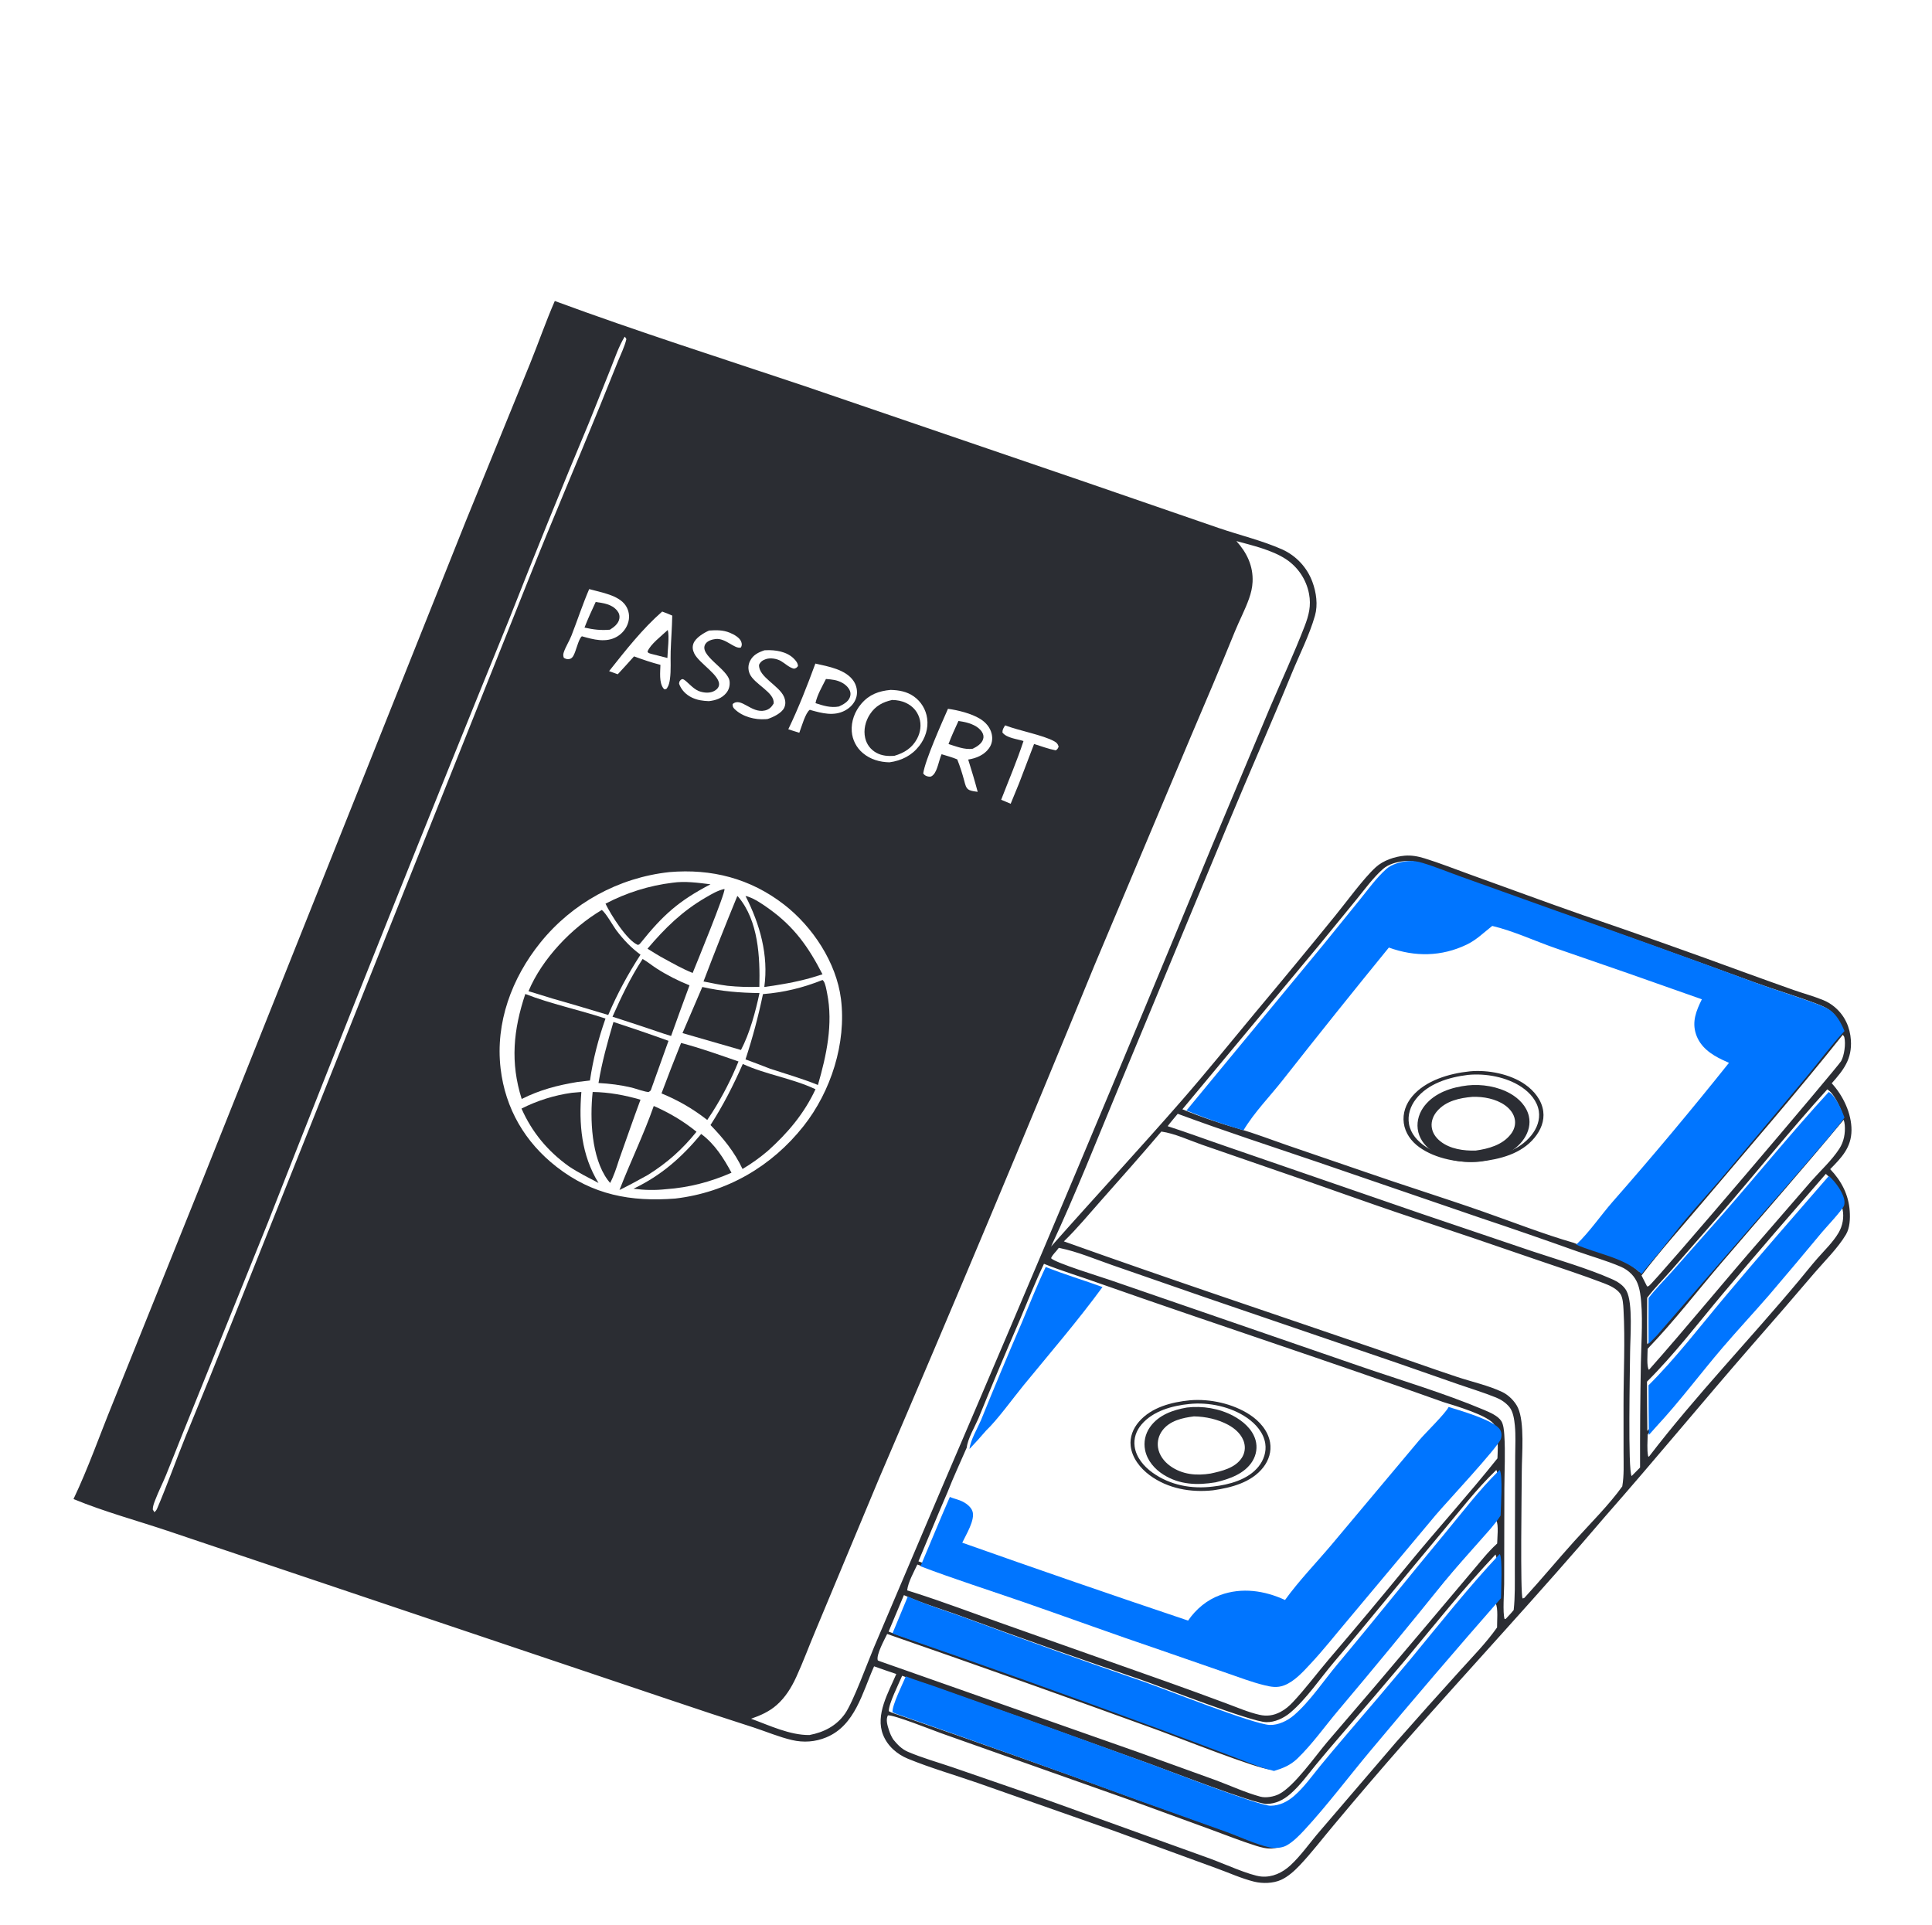 <svg width="276" height="275" viewBox="0 0 276 275" fill="none" xmlns="http://www.w3.org/2000/svg">
<g clip-path="url(#clip0_139_31348)">
<path d="M10.5 214.155C12.598 209.754 14.245 205.024 16.091 200.503L28.591 169.447L66.552 74.43L75.705 51.988C76.914 49.012 77.975 45.937 79.257 43C91.029 47.347 103.057 51.17 114.957 55.16L154.398 68.64L174.073 75.423C177.065 76.449 180.317 77.221 183.197 78.503C185.184 79.411 186.728 81.074 187.485 83.124C188.04 84.618 188.293 86.409 187.852 87.954C187.05 90.766 185.633 93.526 184.519 96.241C181.57 103.429 178.419 110.536 175.441 117.711L159.924 155.087C156.734 162.759 153.667 170.559 150.152 178.086C156.372 171.058 162.765 164.166 168.931 157.088C172.45 153.049 175.827 148.861 179.255 144.742C183.122 140.128 186.954 135.485 190.75 130.812C192.332 128.879 194.775 125.5 196.54 123.891C197.6 122.924 199.234 122.368 200.658 122.244C201.646 122.158 202.579 122.337 203.516 122.626C205.712 123.303 207.876 124.17 210.04 124.945C215.388 126.861 220.717 128.85 226.081 130.717C233.918 133.395 241.724 136.162 249.498 139.017C251.755 139.821 254.002 140.658 256.265 141.445C257.647 141.925 259.083 142.316 260.436 142.864C261.066 143.119 261.621 143.458 262.136 143.901C263.55 145.114 264.295 146.761 264.413 148.603C264.587 151.311 263.352 152.865 261.675 154.761C263.287 156.492 264.517 159.071 264.5 161.466C264.482 163.941 263.066 165.392 261.455 167.026C263.067 168.712 264.084 170.67 264.247 173.019C264.321 174.086 264.266 175.43 263.711 176.361C262.551 178.31 260.698 180.117 259.22 181.837C256.293 185.275 253.34 188.691 250.361 192.085C243.299 200.189 236.474 208.488 229.378 216.56C220.016 227.566 210.147 238.141 200.6 248.984C197.203 252.853 193.854 256.765 190.555 260.717C188.939 262.632 187.388 264.674 185.668 266.49C184.932 267.267 183.997 268.112 183.016 268.556C181.878 269.072 180.363 269.109 179.173 268.817C177.325 268.363 175.467 267.501 173.666 266.86L158.958 261.488L139.626 254.697C136.353 253.564 132.934 252.575 129.735 251.267C128.157 250.622 126.802 249.46 126.158 247.851C125.003 244.968 126.928 241.78 128.042 239.149C126.981 238.795 125.924 238.43 124.87 238.054C123.197 241.77 122.185 246.489 118.037 248.202C116.459 248.854 114.799 248.972 113.136 248.583C111.292 248.152 109.477 247.382 107.674 246.79C103.59 245.481 99.518 244.138 95.457 242.761L57.049 229.838L24.345 218.831C19.752 217.274 14.982 216.006 10.5 214.155ZM168.913 158.471C171.394 159.521 174.49 160.547 177.089 161.296C179.334 161.94 181.528 162.795 183.735 163.557L194.6 167.28C200.345 169.285 206.157 171.091 211.898 173.103C216.152 174.593 220.499 176.305 224.821 177.551C227.917 178.898 231.674 179.368 234.206 181.721C234.984 180.677 235.875 179.705 236.698 178.695C238.014 177.077 239.289 175.419 240.641 173.831C242.675 171.442 244.812 169.14 246.825 166.733L257.756 153.817C259.611 151.618 261.335 149.269 263.307 147.176C262.896 146.227 262.401 145.233 261.626 144.529C261.056 144.011 260.34 143.714 259.63 143.442C256.693 142.316 253.635 141.429 250.672 140.353C241.096 136.843 231.493 133.407 221.864 130.046L208.357 125.249C206.502 124.594 204.648 123.826 202.763 123.266C202.064 123.058 201.414 122.952 200.681 123.014C199.628 123.105 198.364 123.439 197.57 124.144C196.153 125.402 195.005 126.992 193.812 128.459L188.497 134.957L168.913 158.471ZM157.358 183.448C154.638 182.453 151.818 181.628 149.138 180.55C147.877 183.192 146.801 185.927 145.661 188.623C143.64 193.283 141.673 197.966 139.761 202.672C139.246 203.853 138.238 205.548 138.106 206.808C137.196 208.916 136.204 211.009 135.372 213.149C133.947 216.431 132.6 219.753 131.206 223.049C136.035 224.897 141.003 226.475 145.887 228.181C152.343 230.438 158.756 232.801 165.233 235.002L174.738 238.318C176.477 238.92 178.234 239.602 180.023 240.04C181.016 240.284 181.831 240.434 182.82 240.062C184.275 239.514 185.529 238.1 186.566 236.984C188.435 234.97 190.136 232.784 191.906 230.683L204.328 215.748C205.781 214.014 213.173 206.066 213.588 204.866C213.734 204.445 213.715 203.953 213.491 203.564C212.713 202.216 207.757 200.788 206.176 200.297C189.969 194.498 173.596 189.165 157.358 183.448ZM89.238 48.103C88.385 49.49 87.827 51.187 87.222 52.697L84.154 60.348C80.221 69.733 76.393 79.162 72.671 88.633C61 117.285 49.513 146.013 38.209 174.812L26.056 204.888C25.267 206.843 24.511 208.815 23.707 210.762C23.215 211.953 22.625 213.106 22.167 214.311C22 214.75 21.829 215.177 21.823 215.652L22.065 216.04C22.248 215.861 22.355 215.734 22.457 215.495C23.886 212.142 25.115 208.684 26.479 205.3C28.75 199.795 30.988 194.277 33.193 188.746L75.476 82.857C78.798 74.49 82.371 66.211 85.758 57.869L88.274 51.626C88.683 50.607 89.236 49.514 89.483 48.448C89.406 48.298 89.369 48.214 89.238 48.103ZM176.628 77.298C178.12 78.953 179.048 80.855 178.939 83.136C178.901 83.95 178.71 84.74 178.44 85.505C177.872 87.117 177.053 88.64 176.409 90.225C174.376 95.23 172.275 100.181 170.151 105.146L156.369 137.867C146.316 162.396 136.056 186.839 125.589 211.194L116.507 232.948C115.571 235.153 114.747 237.419 113.745 239.594C113.062 241.076 112.205 242.476 110.972 243.567C109.893 244.522 108.643 245.071 107.298 245.539C109.906 246.489 112.834 247.899 115.631 247.868C117.678 247.481 119.481 246.567 120.712 244.824C121.872 243.182 123.96 237.452 124.859 235.323L134.506 212.635C147.602 182.147 160.474 151.565 173.122 120.89L181.417 101.102C183.072 97.233 184.855 93.394 186.371 89.47C186.978 87.899 187.328 86.519 187.004 84.831C186.617 82.797 185.421 81.007 183.69 79.872C181.695 78.567 178.913 77.921 176.628 77.298ZM84.169 84.157C83.234 86.338 82.496 88.593 81.635 90.803C81.319 91.613 80.81 92.375 80.538 93.189C80.44 93.484 80.441 93.693 80.549 93.981C80.825 94.143 81.093 94.228 81.419 94.13C81.867 93.997 82.044 93.422 82.194 93.028C82.376 92.552 82.761 91.121 83.132 90.9C84.761 91.363 86.584 91.871 88.156 90.943C88.943 90.479 89.553 89.7 89.774 88.809C89.977 88.026 89.837 87.194 89.39 86.521C88.386 85.003 85.819 84.624 84.169 84.157ZM94.598 87.368C91.753 89.856 89.359 92.929 87.014 95.878L88.25 96.326C89.035 95.483 89.81 94.631 90.576 93.77C91.82 94.223 93.061 94.654 94.347 94.981C94.325 95.974 94.13 97.507 94.774 98.339C94.817 98.395 94.879 98.434 94.931 98.482C95.19 98.419 95.168 98.479 95.302 98.285C95.552 97.921 95.647 97.452 95.706 97.021C95.881 95.731 95.769 94.37 95.81 93.069C95.864 91.359 96.007 89.655 96.035 87.943C95.56 87.743 95.087 87.53 94.598 87.368ZM101.303 90.079C100.562 90.396 99.37 91.115 99.067 91.923C98.878 92.429 98.952 92.876 99.179 93.349C99.873 94.792 103.047 96.555 102.699 97.96C102.601 98.354 102.255 98.62 101.901 98.778C101.27 99.059 100.435 98.967 99.81 98.716C98.901 98.349 98.106 97.245 97.585 97.03C97.494 96.993 97.392 97.07 97.296 97.089C97.051 97.333 97.053 97.337 97.012 97.682C97.316 98.55 97.997 99.245 98.822 99.644C99.635 100.037 100.377 100.124 101.262 100.167C102.219 100.057 103.093 99.784 103.737 99.018C104.138 98.541 104.294 97.948 104.226 97.334C104.031 95.58 99.713 93.591 100.788 91.978C101.084 91.534 101.741 91.342 102.239 91.288C103.674 91.133 104.928 92.749 105.831 92.51C105.999 92.237 106.002 92.025 105.904 91.719C105.704 91.093 104.83 90.626 104.26 90.392C103.288 89.992 102.326 90.005 101.303 90.079ZM109.208 92.901C108.332 93.195 107.574 93.563 107.146 94.429C106.862 95.006 106.845 95.627 107.086 96.222C107.703 97.745 110.749 98.917 110.513 100.522C110.218 101.019 109.868 101.358 109.289 101.497C107.332 101.968 105.85 99.498 104.66 100.588C104.656 100.927 104.706 101.066 104.956 101.308C106.081 102.404 107.862 102.854 109.386 102.742C109.475 102.736 109.564 102.726 109.653 102.718C110.406 102.479 111.664 101.887 112.024 101.122C112.27 100.599 112.223 100.075 112.003 99.553C111.323 97.935 108.33 96.706 108.436 94.974C108.638 94.534 108.966 94.307 109.42 94.159C110.075 93.944 110.971 94.093 111.559 94.433C112.188 94.796 112.707 95.358 113.425 95.531C113.756 95.442 113.773 95.425 113.995 95.161C113.998 94.734 113.667 94.346 113.374 94.06C112.355 93.067 110.764 92.831 109.403 92.891L109.208 92.901ZM116.481 94.798C115.309 97.99 114.088 101.114 112.615 104.182C113.138 104.349 113.66 104.531 114.188 104.681C114.48 103.92 115.063 101.809 115.69 101.399L115.801 101.44C117.426 101.896 119.133 102.357 120.722 101.503C121.496 101.088 122.127 100.413 122.349 99.549C122.543 98.799 122.379 97.955 121.954 97.313C120.838 95.626 118.316 95.216 116.481 94.798ZM127.232 98.56C125.541 98.718 124.183 99.206 123.043 100.54C122.112 101.63 121.571 103.058 121.681 104.501C121.772 105.699 122.342 106.81 123.261 107.582C124.331 108.491 125.686 108.881 127.069 108.905C128.79 108.667 130.242 107.948 131.327 106.552C132.188 105.445 132.648 104.037 132.45 102.634C132.278 101.365 131.586 100.224 130.54 99.486C129.538 98.786 128.423 98.594 127.232 98.56ZM135.424 101.26C134.549 103.264 132.166 108.57 131.889 110.492C132.073 110.763 132.307 110.884 132.643 110.943C132.961 110.998 133.099 110.918 133.326 110.694C133.933 110.095 134.138 108.557 134.514 107.748C135.249 107.981 136.044 108.182 136.75 108.488C137.151 109.5 137.47 110.504 137.752 111.555C137.888 112.043 137.973 112.64 138.488 112.87C138.839 113.027 139.29 113.063 139.668 113.123C139.259 111.57 138.795 110.041 138.314 108.51C139.452 108.332 140.591 107.869 141.288 106.895C141.718 106.294 141.835 105.584 141.675 104.867C141.462 103.916 140.813 103.18 139.994 102.682C138.751 101.926 136.853 101.453 135.424 101.26ZM143.587 103.625C143.36 104.015 143.207 104.186 143.202 104.644C143.818 105.451 145.283 105.561 146.214 105.864C145.287 108.701 144.099 111.47 143.023 114.254L144.382 114.824L145.586 111.891L147.725 106.286C148.741 106.607 149.77 106.99 150.815 107.196C151.084 107.03 151.097 106.96 151.235 106.67C151.123 106.275 150.967 106.101 150.605 105.899C149.035 105.022 145.536 104.376 143.587 103.625ZM95.596 124.592C88.37 125.384 81.752 129.007 77.189 134.668C73.112 139.737 70.75 146.09 71.514 152.643C72.181 158.359 74.993 163.183 79.526 166.708C84.665 170.703 90.101 171.72 96.478 171.224C103.82 170.361 110.217 166.665 114.796 160.87C118.706 155.922 120.929 149.015 120.137 142.705C119.485 137.51 116.081 132.374 111.991 129.213C107.177 125.492 101.66 124.074 95.622 124.588C95.613 124.589 95.605 124.591 95.596 124.592ZM263.248 147.84C256.754 156.004 249.88 163.878 243.151 171.85C240.249 175.289 237.224 178.624 234.505 182.214L235.3 183.784C235.379 183.764 235.467 183.766 235.537 183.724C236.36 183.225 262.508 152.475 263.016 151.594C263.469 150.807 263.696 149.109 263.483 148.22C263.441 148.045 263.373 147.955 263.248 147.84ZM261.041 155.627C255.75 161.459 250.815 167.62 245.659 173.57L238.739 181.485C237.609 182.771 236.342 184.035 235.313 185.396C235.3 187.608 235.299 189.819 235.311 192.031L236.52 190.779L251.369 173.453C253.81 170.65 256.232 167.831 258.636 164.997C260.206 163.151 261.867 161.282 263.291 159.322C262.898 158.252 262.048 156.209 261.041 155.627ZM168.248 159.118C167.767 159.703 167.26 160.28 166.807 160.887C169.589 161.782 172.335 162.806 175.102 163.752L203.006 173.376L218.93 178.766C222.577 179.978 226.794 181.198 230.27 182.732C231.084 183.091 231.938 183.616 232.365 184.428C233.296 186.199 232.883 191.137 232.87 193.26C232.856 195.521 232.538 210.06 233.091 210.869L234.296 209.651C234.279 204.657 234.318 199.663 234.412 194.67C234.465 191.732 234.767 187.58 234.304 184.754C234.133 183.705 233.828 182.793 233.074 182.018C232.647 181.575 232.136 181.222 231.572 180.979C229.541 180.103 227.341 179.488 225.253 178.75C220.609 177.091 215.947 175.479 211.269 173.915L188.179 165.996C181.533 163.736 174.83 161.558 168.248 159.118ZM263.386 159.969C257.687 166.844 251.8 173.542 245.994 180.325C242.479 184.431 239.127 188.791 235.379 192.687C235.377 193.294 235.203 195.314 235.565 195.697C241.11 189.439 246.378 182.956 251.881 176.668L258.77 168.716C260.067 167.247 261.705 165.747 262.762 164.107C263.415 163.093 263.632 161.914 263.537 160.721C263.516 160.456 263.46 160.223 263.386 159.969ZM165.904 161.655C163.087 164.976 160.207 168.224 157.316 171.481C155.564 173.456 153.882 175.507 151.982 177.344C166.796 182.643 181.735 187.626 196.619 192.723C200.461 194.039 204.287 195.424 208.14 196.702C210.225 197.394 212.672 197.934 214.638 198.876C215.529 199.303 216.45 200.232 216.856 201.13C217.825 203.269 217.406 207.783 217.398 210.174C217.39 212.559 217.16 227.796 217.513 228.354C217.769 228.279 217.689 228.339 217.792 228.249C220.226 225.594 222.514 222.818 224.926 220.144C227.087 217.749 229.92 214.926 231.751 212.347C232.025 210.783 231.937 209.124 231.937 207.538L231.933 200.69C231.931 196.191 232.176 191.578 231.931 187.092C231.895 186.428 231.841 185.335 231.454 184.805C230.926 184.082 229.98 183.652 229.166 183.339C226.032 182.135 222.811 181.102 219.637 180.01C213.69 177.954 207.731 175.935 201.76 173.951C195.048 171.717 188.399 169.262 181.697 166.992L171.643 163.514C169.845 162.883 167.78 161.914 165.904 161.655ZM260.836 167.7C255.891 173.39 250.933 179.085 246.087 184.86C242.552 189.073 239.187 193.494 235.285 197.382C235.291 199.73 235.308 202.077 235.337 204.424L236.398 203.231C239.707 199.67 242.645 195.705 245.81 192.005C247.955 189.498 250.204 187.089 252.363 184.596C254.862 181.664 257.34 178.715 259.799 175.749C260.429 175 262.67 172.627 262.987 171.903C263.035 171.793 263.056 171.534 263.054 171.409C263.036 170.209 261.732 168.468 260.836 167.7ZM263.103 172.401C256.634 180.67 249.426 188.428 242.599 196.406L237.904 201.924C237.064 202.913 236.135 203.884 235.382 204.939C235.375 205.927 235.26 207.061 235.445 208.026L235.553 208.113C242.251 199.368 249.956 191.387 257.009 182.929C257.884 181.879 258.73 180.804 259.63 179.776C260.647 178.615 261.86 177.457 262.647 176.124C263.232 175.135 263.461 173.904 263.227 172.771C263.188 172.585 263.168 172.554 263.103 172.401ZM151.252 178.265L151.184 178.364C150.841 178.861 150.387 179.185 150.15 179.747C150.741 180.42 157.393 182.449 158.595 182.871L194.198 195.149C200.067 197.173 206.319 199.018 212.013 201.424C212.827 201.768 213.998 202.262 214.48 203.025C214.791 203.518 214.864 204.424 214.901 204.996C215.065 207.504 214.922 210.088 214.91 212.606L214.881 226.327C214.88 227.443 214.647 230.389 214.943 231.307L215.11 231.271C215.491 230.857 215.894 230.452 216.241 230.008C216.454 228.073 216.398 226.088 216.405 224.142L216.432 215.427L216.455 207.989C216.462 206.556 216.547 205.067 216.408 203.643C216.325 202.806 216.17 201.662 215.625 201.005C215.117 200.392 214.447 199.944 213.714 199.648C211.974 198.945 210.145 198.389 208.371 197.775L199.624 194.724L172.401 185.422L158.874 180.729C156.461 179.891 153.939 178.818 151.435 178.304L151.252 178.265ZM213.752 205.442C208.934 211.18 203.908 216.721 199.144 222.511L190.972 232.323C189.177 234.483 187.432 236.824 185.411 238.774C184.444 239.707 183.473 240.601 182.076 240.711C181.071 240.79 180.074 240.467 179.121 240.186C176.024 239.27 172.97 238.135 169.918 237.078C164.199 235.115 158.495 233.106 152.807 231.054C145.579 228.491 138.226 226.2 131.049 223.507C130.545 224.595 129.73 226.01 129.594 227.204L130.615 227.522C134.91 228.896 139.136 230.501 143.387 232.005L166.954 240.345C169.699 241.324 172.436 242.323 175.166 243.342C176.706 243.909 178.317 244.613 179.917 244.976C180.985 245.219 181.938 245.082 182.908 244.577C183.598 244.217 184.169 243.732 184.697 243.168C186.474 241.275 188.057 239.153 189.735 237.17C193.62 232.623 197.458 228.035 201.247 223.407C205.409 218.343 209.837 213.464 213.919 208.344C213.928 207.726 214.107 205.862 213.752 205.442ZM213.76 210.007L213.61 210.151C210.888 212.765 208.448 215.967 206.015 218.861C200.828 225.028 195.775 231.313 190.562 237.457C188.609 239.759 186.587 242.775 184.307 244.687C183.392 245.456 182.1 246.065 180.882 246.029C178.646 245.962 166.055 241.035 162.981 239.958C154.507 237.078 146.068 234.096 137.666 231.013C134.852 229.97 131.856 229.109 129.131 227.88L126.942 233.089L127.868 233.442C140.242 237.683 152.575 242.043 164.866 246.521C168.392 247.807 171.911 249.112 175.422 250.437C177.42 251.176 179.421 252.03 181.494 252.53C182.75 252.155 183.837 251.724 184.811 250.801C186.946 248.777 188.743 246.248 190.656 244.007C195.793 237.992 200.859 231.917 205.854 225.784C207.522 223.777 209.3 221.855 211.033 219.904C212.004 218.81 213.101 217.68 213.891 216.447C213.922 215.311 214.237 210.726 213.76 210.007ZM213.769 217.264C211.459 219.696 209.334 222.359 207.155 224.91L191.638 243.345C189.373 246.006 186.94 249.573 184.286 251.753C183.555 252.352 182.365 252.769 181.428 252.771C179.757 252.774 167.819 248.031 165.382 247.158C152.534 242.491 139.652 237.915 126.738 233.431C126.369 234.21 125.134 236.42 125.397 237.199L125.546 237.276L162.467 250.268L173.742 254.342C175.805 255.111 177.941 256.099 180.061 256.673C180.844 256.885 182 256.674 182.716 256.308C184.896 255.194 187.927 250.838 189.624 248.844C194.241 243.485 198.828 238.101 203.384 232.69L210.178 224.638C211.365 223.258 212.528 221.728 213.88 220.509C213.89 219.779 214.109 217.808 213.769 217.264ZM213.641 222.081C209.129 226.858 205.058 231.966 200.865 237.015C197.784 240.665 194.679 244.295 191.549 247.903C190.347 249.295 189.159 250.699 187.986 252.116C186.824 253.535 185.716 255.083 184.327 256.29C183.357 257.133 182.263 257.69 180.948 257.71C179.307 257.735 166.763 252.89 164.135 251.937L145.134 245.105L133.271 240.92C131.816 240.403 130.311 239.968 128.879 239.4C128.431 240.469 126.9 243.496 126.979 244.466C127.228 244.599 127.455 244.699 127.726 244.782C139.178 248.723 150.623 252.767 161.997 256.931L174.541 261.385C176.561 262.107 178.667 263.124 180.748 263.598C181.462 263.76 182.487 263.71 183.148 263.368C184.107 262.872 185.053 261.905 185.785 261.121C188.982 257.695 192.08 253.611 195.139 249.982C201.28 242.693 207.507 235.478 213.819 228.337C213.823 227.259 214.06 222.705 213.641 222.081ZM213.655 229.059C212.138 230.905 210.484 232.627 208.919 234.429L196.971 248.343C194.429 251.407 191.867 254.454 189.286 257.486C187.843 259.212 186.481 261.15 184.831 262.675C183.961 263.479 182.909 263.983 181.72 264.072C180.932 264.131 180.172 263.923 179.428 263.69C177.256 263.009 175.117 262.15 172.978 261.369L161.168 257.061L134.522 247.636C133.247 247.183 127.688 244.956 126.84 245.06C126.513 245.682 126.784 246.504 126.987 247.148C127.143 247.641 127.336 248.073 127.613 248.508C128.193 249.22 128.819 249.881 129.682 250.253C131.744 251.14 134.018 251.77 136.145 252.499L149.678 257.169L172.875 265.525C174.631 266.154 178.534 267.931 180.177 268.082C181.761 268.226 183.199 267.538 184.343 266.485C185.867 265.082 187.142 263.222 188.502 261.652L199.425 248.904C202.442 245.475 205.485 242.069 208.555 238.687C210.366 236.676 212.305 234.72 213.866 232.503C213.85 231.708 214.048 229.667 213.655 229.059Z" fill="#2B2D33"/>
<path d="M83.5 89.658C83.982 88.413 84.53 87.21 85.098 86C86.22 86.155 87.385 86.309 88.145 87.216C88.438 87.565 88.554 87.942 88.477 88.39C88.355 89.095 87.715 89.596 87.132 89.958C85.835 90.074 84.765 89.942 83.5 89.658Z" fill="#2B2D33"/>
<path d="M92.996 93.403C92.727 93.306 92.627 93.337 92.5 93.093C92.89 92.048 94.544 90.811 95.395 90C95.651 90.948 95.361 92.965 95.343 94L92.996 93.403Z" fill="#2B2D33"/>
<path d="M116.5 100.451C116.74 99.273 117.452 98.09 117.993 97C118.402 97.034 118.817 97.065 119.218 97.146C120.03 97.31 120.834 97.731 121.261 98.395C121.52 98.798 121.57 99.186 121.404 99.629C121.166 100.261 120.469 100.647 119.85 100.93C118.666 101.15 117.596 100.813 116.5 100.451Z" fill="#2B2D33"/>
<path d="M127.777 107.973C126.871 108.049 125.982 107.983 125.171 107.53C124.363 107.078 123.808 106.339 123.598 105.432C123.329 104.27 123.631 103.016 124.281 102.033C125.061 100.851 126.098 100.298 127.444 100C128.148 100.012 128.807 100.122 129.446 100.429C130.345 100.859 131.012 101.569 131.325 102.527C131.653 103.532 131.503 104.609 131.012 105.533C130.303 106.864 129.179 107.559 127.777 107.973Z" fill="#2B2D33"/>
<path d="M135.5 106.297C135.915 105.174 136.428 104.09 136.922 103C137.177 103.036 137.431 103.079 137.684 103.129C138.627 103.319 139.761 103.735 140.292 104.588C140.5 104.922 140.562 105.264 140.433 105.64C140.214 106.275 139.533 106.687 138.959 106.966C137.802 107.137 136.598 106.628 135.5 106.297Z" fill="#2B2D33"/>
<path d="M177.641 161.479C175.053 160.727 171.97 159.696 169.5 158.641L189.002 135.017L194.294 128.488C195.483 127.014 196.627 125.417 198.038 124.152C198.828 123.444 200.086 123.109 201.135 123.018C201.865 122.955 202.513 123.062 203.209 123.271C205.086 123.834 206.932 124.605 208.779 125.263L222.23 130.082C231.819 133.46 241.382 136.912 250.918 140.438C253.869 141.519 256.914 142.41 259.838 143.541C260.546 143.815 261.259 144.113 261.827 144.634C262.598 145.341 263.091 146.34 263.5 147.293C261.537 149.396 259.82 151.756 257.973 153.965L247.087 166.942C245.083 169.36 242.954 171.673 240.929 174.073C239.582 175.669 238.313 177.335 237.002 178.96C236.183 179.975 235.295 180.951 234.521 182C231.999 179.636 228.258 179.164 225.175 177.81C227.075 176.002 228.657 173.654 230.393 171.666C236.082 165.191 241.617 158.58 246.995 151.839C246.7 151.708 246.407 151.574 246.115 151.437C244.454 150.656 242.901 149.597 242.285 147.75C241.68 145.936 242.33 144.368 243.124 142.759C236.178 140.29 229.219 137.859 222.246 135.467C219.262 134.436 216.237 133.005 213.178 132.278C211.954 133.232 210.949 134.262 209.53 134.945C205.934 136.676 202.128 136.716 198.409 135.368C193.309 141.622 188.264 147.921 183.275 154.266C181.422 156.631 179.179 158.9 177.641 161.479Z" fill="#0075FF"/>
<path d="M86.5 129.101C89.508 127.524 92.753 126.511 96.091 126.106C97.848 125.848 99.748 126.116 101.5 126.331C97.001 128.685 94.756 130.66 91.509 134.717C91.311 134.942 91.429 134.844 91.147 135C89.587 134.407 87.239 130.634 86.5 129.101Z" fill="#2B2D33"/>
<path d="M92.5 135.532C94.999 132.585 97.47 130.15 100.871 128.187C101.695 127.712 102.542 127.202 103.485 127C103.489 127.007 103.496 127.013 103.497 127.021C103.618 127.62 99.5 137.647 98.95 139C97.533 138.427 96.203 137.674 94.866 136.944C94.054 136.512 93.281 136.014 92.5 135.532Z" fill="#2B2D33"/>
<path d="M109.185 141C109.823 136.456 108.545 131.997 106.5 128C106.601 128.021 106.684 128.036 106.78 128.066C107.845 128.406 108.977 129.196 109.881 129.844C113.47 132.421 115.496 135.286 117.5 139.192L115.827 139.703C113.635 140.321 111.434 140.691 109.185 141Z" fill="#2B2D33"/>
<path d="M100.5 140.214C102.056 136.122 103.667 132.05 105.333 128C105.375 128.039 105.423 128.073 105.459 128.116C108.361 131.541 108.584 136.76 108.481 140.977C106.959 141.034 105.435 140.985 103.919 140.83C102.769 140.68 101.636 140.442 100.5 140.214Z" fill="#2B2D33"/>
<path d="M75.5 141.6C77.443 136.959 81.67 132.549 85.967 130C86.572 130.433 87.564 132.259 88.086 132.95C89.089 134.279 90.161 135.398 91.5 136.387C89.682 139.204 88.207 141.917 86.89 145L82.418 143.664C80.1 143.015 77.794 142.327 75.5 141.6Z" fill="#2B2D33"/>
<path d="M87.5 145.246C88.764 142.387 90.091 139.614 91.802 137C92.482 137.385 93.127 137.92 93.789 138.347C95.314 139.33 96.826 140.087 98.5 140.768C97.61 143.173 96.733 145.584 95.87 148L94.848 147.679C92.406 146.847 89.956 146.036 87.5 145.246Z" fill="#2B2D33"/>
<path d="M108.996 142.018C112 141.778 114.692 141.12 117.508 140C117.559 140.055 117.618 140.103 117.66 140.165C117.919 140.541 118.059 141.396 118.155 141.872C119.047 146.295 118.064 150.782 116.847 155C114.625 154.098 112.289 153.425 110.018 152.681C108.851 152.22 107.678 151.775 106.5 151.345C107.505 148.293 108.339 145.178 108.996 142.018Z" fill="#2B2D33"/>
<path d="M97.5 147.589L100.33 141C103.063 141.624 105.7 141.835 108.5 141.871C107.946 144.478 107.111 147.615 105.853 150L97.5 147.589Z" fill="#2B2D33"/>
<path d="M74.528 157C72.877 151.78 73.336 147.124 75.043 142C78.735 143.439 82.728 144.259 86.5 145.512C85.468 148.455 84.732 151.278 84.279 154.361L82.499 154.57C79.643 155.039 77.11 155.702 74.528 157Z" fill="#2B2D33"/>
<path d="M85.5 154.719C85.99 151.732 86.79 148.884 87.634 146C90.268 146.855 92.89 147.753 95.5 148.695L92.969 155.763C92.964 155.771 92.961 155.781 92.955 155.787C92.934 155.805 92.733 155.987 92.668 155.996C92.279 156.05 90.747 155.494 90.26 155.378C88.673 155.001 87.121 154.807 85.5 154.719Z" fill="#2B2D33"/>
<path d="M94.5 156.204C95.401 153.791 96.334 151.389 97.297 149C100.073 149.723 102.789 150.708 105.5 151.643C104.452 154.205 103.25 156.551 101.772 158.886L101.035 160C98.941 158.367 96.941 157.22 94.5 156.204Z" fill="#2B2D33"/>
<path d="M101.5 160.724C103.306 157.922 104.762 155.059 106.112 152C109.431 153.525 113.189 154.045 116.5 155.61C114.88 159.096 112.508 161.893 109.695 164.41C108.562 165.379 107.351 166.245 106.074 167C104.939 164.585 103.333 162.612 101.5 160.724Z" fill="#2B2D33"/>
<path d="M211.405 165.951C208.528 166.187 205.095 165.573 202.754 163.889C201.579 163.044 200.733 161.845 200.541 160.444C200.35 159.053 200.842 157.691 201.76 156.609C203.683 154.342 207.031 153.357 209.962 153.054C212.569 152.803 215.73 153.43 217.861 154.918C219.183 155.842 220.255 157.179 220.464 158.759C220.648 160.149 220.113 161.447 219.22 162.532C217.312 164.851 214.335 165.597 211.405 165.951ZM209.689 153.564C206.949 153.9 204.004 154.802 202.287 156.995C201.481 158.024 201.058 159.302 201.286 160.581C201.529 161.95 202.487 163.035 203.661 163.808C205.913 165.292 208.865 165.744 211.547 165.497C214.315 165.099 216.975 164.403 218.76 162.197C219.559 161.208 220.027 159.981 219.832 158.728C219.609 157.301 218.59 156.118 217.38 155.303C215.25 153.867 212.264 153.308 209.689 153.564Z" fill="#2B2D33"/>
<path d="M211.701 165.887C209.28 166.222 206.448 165.841 204.43 164.336C203.442 163.599 202.688 162.544 202.531 161.278C202.381 160.066 202.781 158.886 203.526 157.948C205.013 156.078 207.418 155.32 209.665 155.06C211.681 154.84 213.998 155.222 215.779 156.242C216.986 156.934 218.071 158.018 218.403 159.436C218.669 160.571 218.37 161.698 217.739 162.648C216.354 164.728 213.986 165.468 211.701 165.887ZM210.344 156.696C208.534 156.852 206.576 157.262 205.309 158.727C204.778 159.341 204.445 160.123 204.524 160.955C204.606 161.818 205.112 162.531 205.767 163.05C207.159 164.155 209.103 164.42 210.813 164.37C212.627 164.12 214.629 163.58 215.827 162.034C216.272 161.46 216.52 160.765 216.42 160.027C216.299 159.126 215.7 158.396 214.991 157.893C213.689 156.971 211.904 156.644 210.344 156.696Z" fill="#2B2D33"/>
<path d="M87.16 169C87.031 168.854 86.91 168.701 86.796 168.542C84.488 165.372 84.253 159.849 84.666 156C86.995 156.033 89.253 156.453 91.5 157.104C90.437 159.967 89.44 162.861 88.415 165.741C88.069 166.834 87.691 167.999 87.16 169Z" fill="#2B2D33"/>
<path d="M235.51 185.439C236.54 184.093 237.807 182.843 238.938 181.571L245.861 173.744C251.019 167.86 255.956 161.767 261.249 156C262.257 156.576 263.107 158.596 263.5 159.654C262.076 161.592 260.414 163.44 258.843 165.266C256.438 168.069 254.015 170.857 251.573 173.628L236.718 190.763L235.508 192C235.497 189.813 235.497 187.626 235.51 185.439Z" fill="#0075FF"/>
<path d="M74.5 158.372C76.752 157.232 79.177 156.471 81.677 156.119L83.051 156C82.684 160.6 83.04 164.98 85.5 169C84.065 168.238 82.601 167.521 81.252 166.613C78.236 164.445 76.003 161.765 74.5 158.372Z" fill="#2B2D33"/>
<path d="M88.5 170C90.052 165.987 91.979 162.048 93.395 158C95.601 158.969 97.649 160.171 99.5 161.684C97.466 164.212 95.315 166.125 92.537 167.863C91.202 168.598 89.874 169.336 88.5 170Z" fill="#2B2D33"/>
<path d="M90.5 169.823C94.507 167.904 97.374 165.348 100.169 162C102.106 163.429 103.384 165.472 104.5 167.536C101.501 168.852 98.434 169.655 95.15 169.888C93.577 170.061 92.067 170.029 90.5 169.823Z" fill="#2B2D33"/>
<path d="M235.5 197.906C239.434 193.988 242.827 189.534 246.392 185.289C251.278 179.471 256.277 173.733 261.264 168C262.167 168.774 263.482 170.528 263.5 171.737C263.502 171.863 263.48 172.124 263.432 172.235C263.113 172.964 260.853 175.355 260.218 176.11C257.739 179.098 255.24 182.069 252.72 185.023C250.543 187.534 248.275 189.962 246.113 192.488C242.922 196.215 239.959 200.21 236.622 203.798L235.552 205C235.523 202.635 235.505 200.271 235.5 197.906Z" fill="#0075FF"/>
<path d="M149.388 181C152.033 182.068 154.816 182.885 157.5 183.869C153.983 188.675 150.038 193.254 146.261 197.861C144.718 199.743 142.486 202.847 140.863 204.38C140.101 205.276 139.313 206.15 138.5 207C138.63 205.753 139.625 204.074 140.133 202.905C142.02 198.245 143.961 193.608 145.956 188.994C147.081 186.324 148.143 183.616 149.388 181Z" fill="#0075FF"/>
<path d="M173.278 212.907C170.108 213.252 166.813 212.663 164.23 210.744C162.88 209.741 161.717 208.266 161.526 206.574C161.38 205.284 161.867 204.077 162.711 203.101C164.493 201.038 167.371 200.301 170.003 200.045C172.864 199.806 176.122 200.527 178.522 202.094C179.932 203.014 181.145 204.388 181.439 206.066C181.662 207.343 181.262 208.61 180.467 209.628C178.774 211.795 175.897 212.537 173.278 212.907ZM169.917 200.574C167.466 200.815 164.72 201.565 163.075 203.5C162.321 204.387 161.931 205.491 162.091 206.646C162.306 208.203 163.407 209.5 164.665 210.396C167.175 212.186 170.225 212.749 173.265 212.372C175.587 212.11 178.286 211.393 179.794 209.511C180.533 208.589 180.931 207.407 180.754 206.235C180.521 204.692 179.41 203.428 178.147 202.553C175.85 200.962 172.699 200.288 169.917 200.574Z" fill="#2B2D33"/>
<path d="M206.947 201C208.537 201.491 213.525 202.919 214.308 204.267C214.533 204.656 214.553 205.149 214.406 205.57C213.988 206.77 206.549 214.72 205.087 216.455L192.585 231.394C190.804 233.496 189.093 235.682 187.211 237.697C186.169 238.813 184.906 240.228 183.442 240.775C182.447 241.148 181.626 240.997 180.627 240.754C178.827 240.316 177.059 239.634 175.308 239.031L165.743 235.715C159.225 233.513 152.771 231.149 146.274 228.892C141.359 227.184 136.359 225.606 131.5 223.758C132.903 220.461 134.258 217.138 135.693 213.855C136.205 214.076 136.765 214.191 137.281 214.41C137.924 214.682 138.675 215.203 138.919 215.886C139.355 217.104 137.984 219.275 137.466 220.389C148.189 224.186 158.943 227.896 169.727 231.518C170.863 229.866 172.425 228.559 174.327 227.867C177.419 226.743 180.657 227.229 183.574 228.575C185.558 225.826 188.012 223.294 190.203 220.699L202.701 205.804C203.662 204.668 206.472 201.963 206.947 201Z" fill="#0075FF"/>
<path d="M173.656 211.766C171.055 212.201 168.528 212.131 166.212 210.672C164.96 209.883 163.901 208.687 163.588 207.174C163.348 206.017 163.607 204.847 164.277 203.888C165.508 202.129 167.579 201.422 169.56 201.08C171.777 200.817 174.175 201.202 176.164 202.261C177.533 202.99 178.913 204.148 179.361 205.726C179.649 206.742 179.48 207.819 178.94 208.714C177.827 210.557 175.593 211.302 173.656 211.766ZM170.564 202.347C168.942 202.548 167.103 202.946 166.051 204.363C165.538 205.056 165.306 205.901 165.426 206.767C165.579 207.87 166.293 208.795 167.159 209.422C168.884 210.67 170.932 210.842 172.95 210.509C174.507 210.172 176.446 209.731 177.393 208.278C177.805 207.657 177.935 206.881 177.748 206.154C177.452 204.97 176.461 204.096 175.45 203.55C173.971 202.752 172.224 202.37 170.564 202.347Z" fill="#2B2D33"/>
<path d="M129.687 228.073C132.409 229.316 135.402 230.187 138.214 231.241C146.608 234.359 155.039 237.375 163.506 240.287C166.578 241.376 179.156 246.358 181.391 246.426C182.608 246.463 183.898 245.846 184.813 245.069C187.09 243.136 189.11 240.086 191.061 237.758C196.271 231.545 201.318 225.189 206.5 218.953C208.932 216.027 211.37 212.788 214.089 210.145L214.239 210C214.715 210.726 214.4 215.363 214.369 216.512C213.58 217.759 212.484 218.901 211.514 220.008C209.783 221.981 208.006 223.924 206.34 225.953C201.35 232.155 196.288 238.299 191.156 244.381C189.245 246.647 187.449 249.205 185.316 251.252C184.342 252.185 183.257 252.621 182.002 253C179.931 252.495 177.932 251.631 175.936 250.883C172.427 249.544 168.912 248.224 165.389 246.923C153.109 242.395 140.787 237.987 128.425 233.698L127.5 233.341L129.687 228.073Z" fill="#0075FF"/>
<path d="M129.405 239.483C130.838 240.056 132.345 240.496 133.801 241.017L145.676 245.243L164.696 252.139C167.326 253.101 179.883 257.992 181.526 257.967C182.842 257.946 183.937 257.384 184.909 256.533C186.299 255.315 187.408 253.752 188.571 252.319C189.745 250.89 190.934 249.472 192.137 248.067C195.27 244.424 198.379 240.761 201.463 237.076C205.659 231.979 209.735 226.823 214.251 222C214.671 222.63 214.434 227.227 214.43 228.316C208.111 235.524 201.878 242.808 195.731 250.165C192.669 253.828 189.568 257.951 186.368 261.41C185.635 262.201 184.688 263.178 183.728 263.678C183.066 264.024 182.041 264.074 181.326 263.91C179.242 263.432 177.135 262.405 175.112 261.677L162.556 257.18C151.171 252.977 139.714 248.895 128.251 244.916C127.98 244.833 127.753 244.731 127.503 244.597C127.424 243.618 128.956 240.563 129.405 239.483Z" fill="#0075FF"/>
</g>
<defs>
<clipPath id="clip0_139_31348">
<rect width="275" height="275" fill="white" transform="translate(0.5)"/>
</clipPath>
</defs>
</svg>
